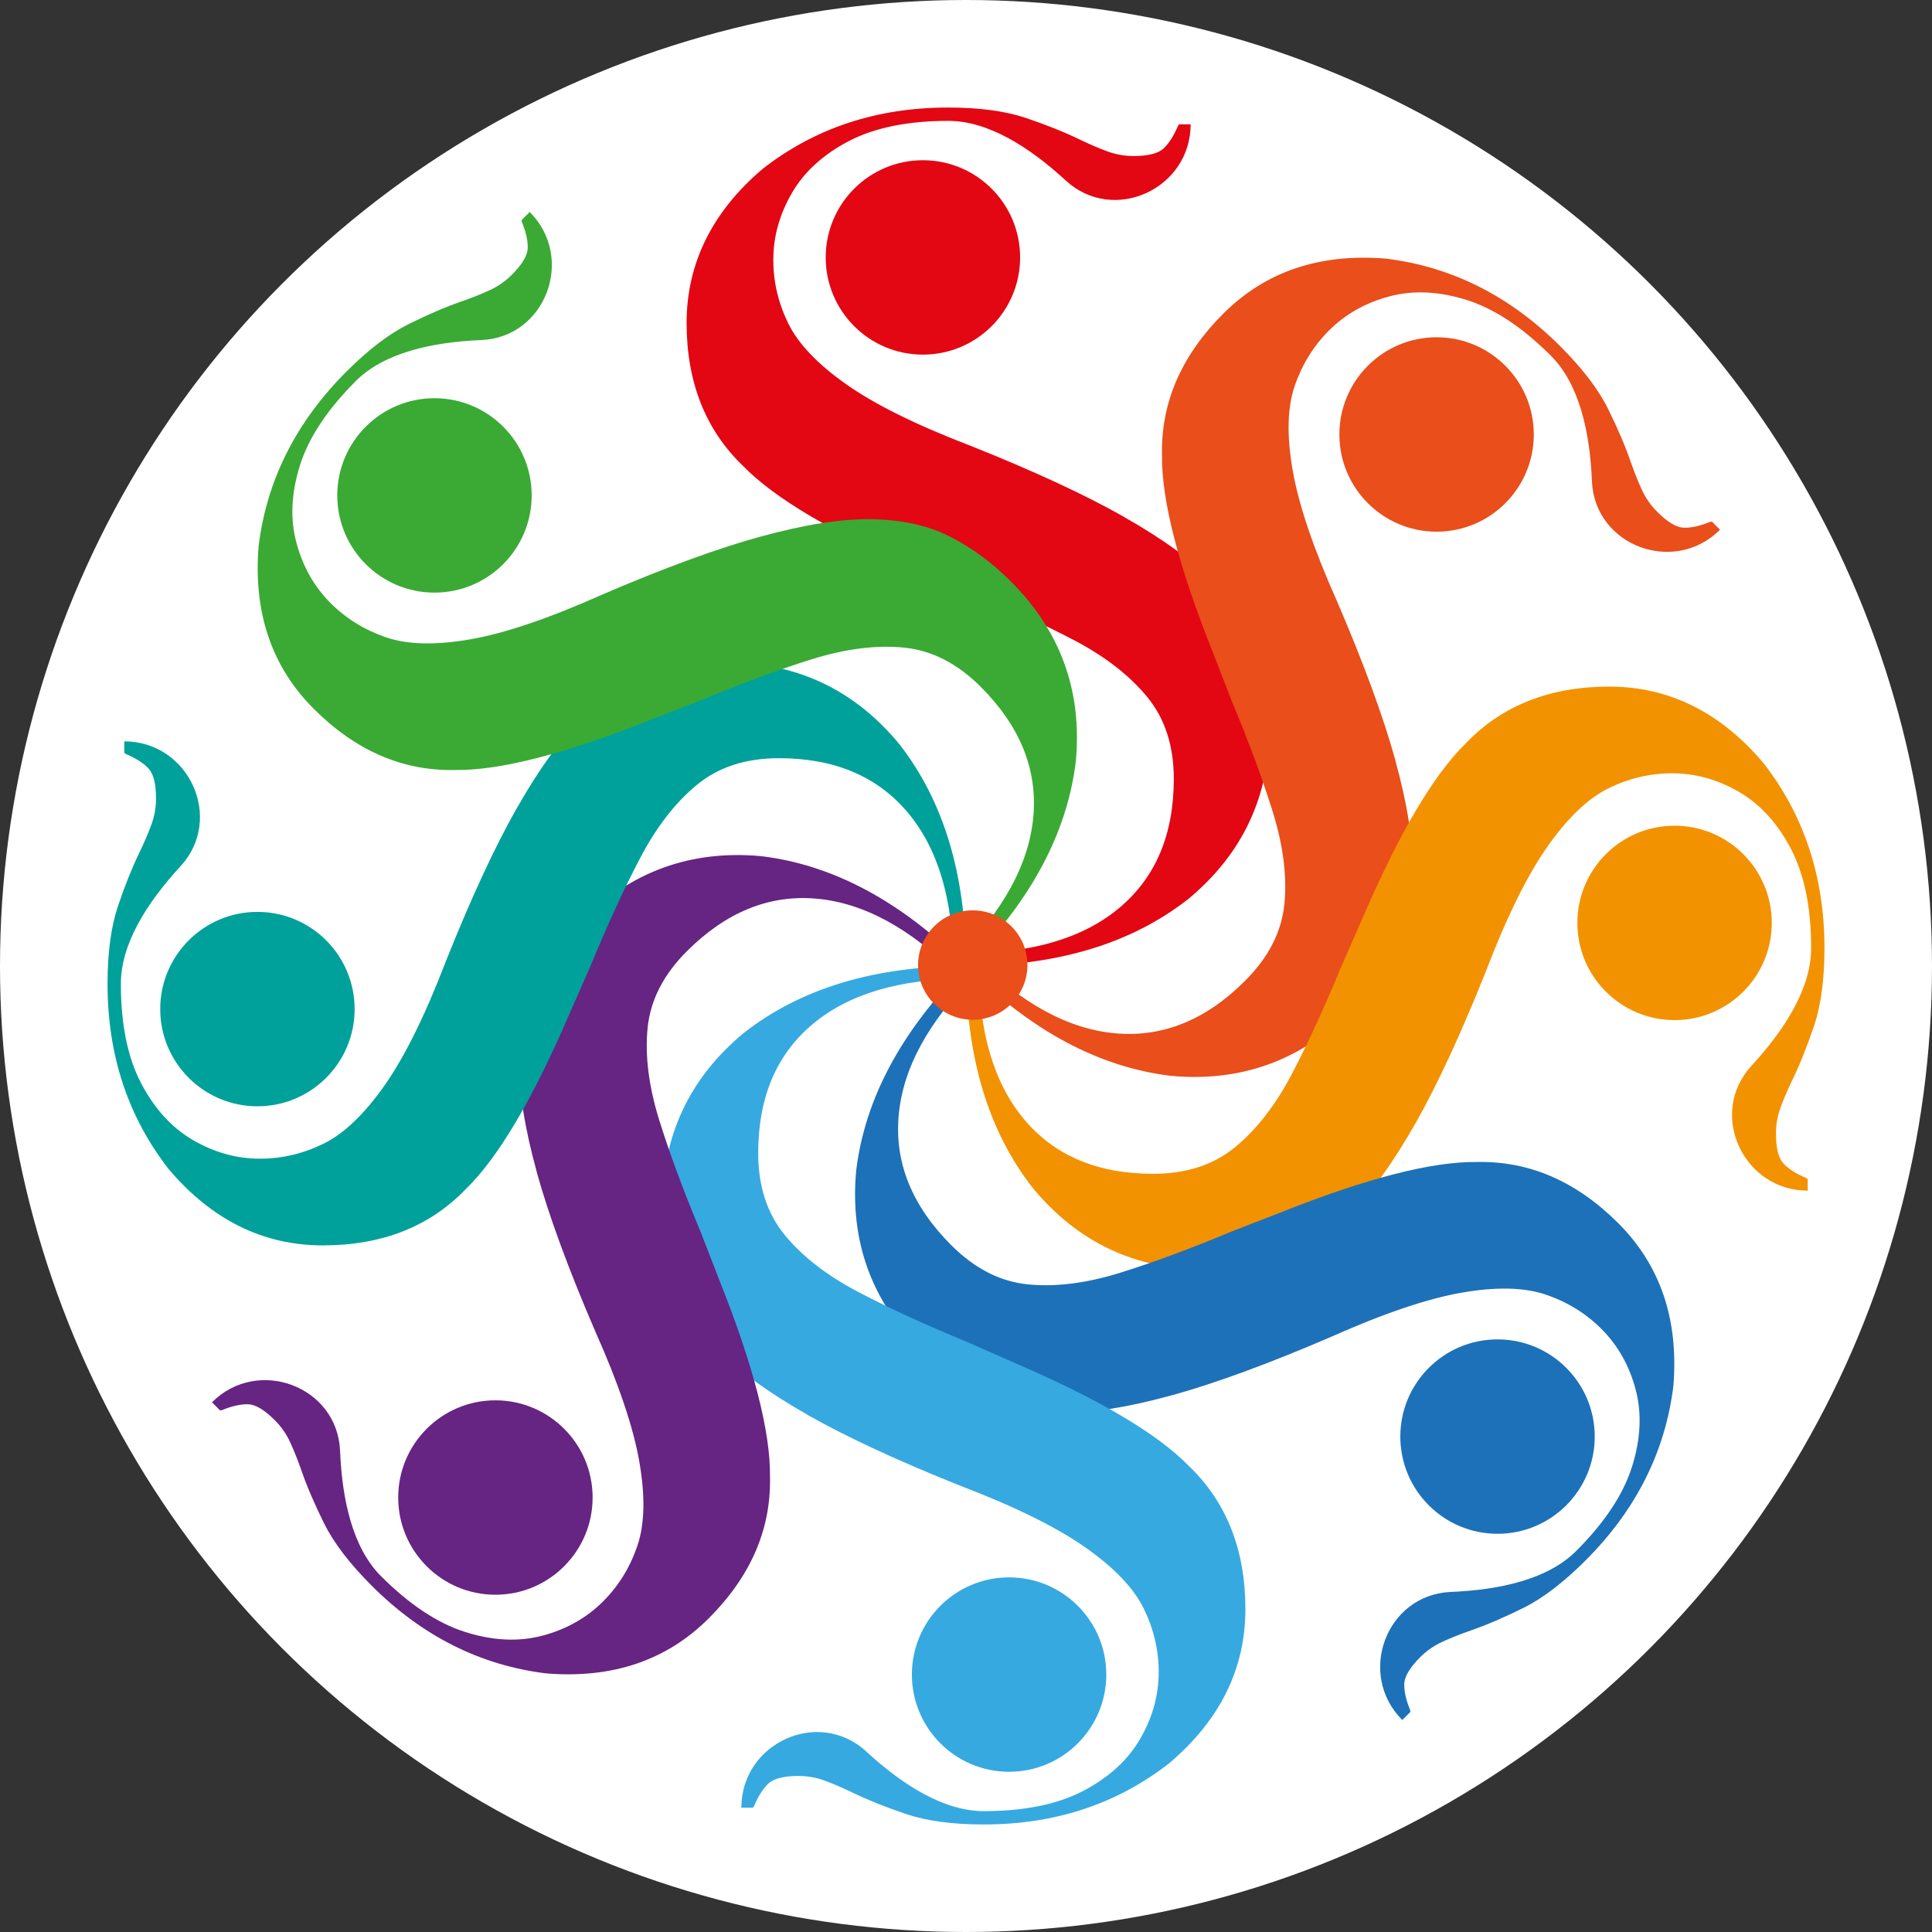 <?xml version="1.0" encoding="UTF-8"?><svg id="katman_2" xmlns="http://www.w3.org/2000/svg" viewBox="0 0 512 512"><rect x="0" y="0" width="512" height="512" fill="#333333" stroke="none"/><defs><style>.cls-1{fill:#e94e1b;}.cls-1,.cls-2,.cls-3,.cls-4,.cls-5,.cls-6,.cls-7,.cls-8,.cls-9{stroke-width:0px;}.cls-2{fill:#1d71b8;}.cls-3{fill:#e30613;}.cls-4{fill:#3aaa35;}.cls-5{fill:#f39200;}.cls-6{fill:#fff;}.cls-7{fill:#662483;}.cls-8{fill:#00a19a;}.cls-9{fill:#36a9e1;}</style></defs><g id="katman_1"><circle class="cls-6" cx="256" cy="256" r="256"/><path class="cls-3" d="m297.84,136.98c10.45,5.92,18.48,11.76,24.09,17.52,5.61,5.76,9.44,11.72,11.48,17.89,2.04,6.17,3.06,12.83,3.06,19.97,0,18.67-7.19,33.96-21.57,45.89-15.1,11.83-34.72,17.75-58.9,17.75-7.55,0-10.5-3.37,0-3.37,17.54,0,31.11-4.03,40.69-12.08,9.59-8.06,14.38-19.43,14.38-34.12,0-8.78-2.35-16.01-7.04-21.72-4.69-5.71-11.17-10.74-19.43-15.07-8.26-4.33-17.75-8.69-28.45-13.08-4.18-1.84-8.47-3.73-12.85-5.66-22.54-9.69-37.99-18.81-46.35-27.39-10-9.58-14.99-22.24-14.99-37.94s6.73-29.43,20.19-40.85c13.87-10.81,30.24-16.22,49.11-16.22,8.26,0,15.12.92,20.58,2.75,5.45,1.84,10.17,3.73,14.15,5.66,2.76,1.33,5.25,2.4,7.5,3.22,2.24.82,4.54,1.22,6.88,1.22,3.88,0,6.53-.66,7.96-1.98,1.43-1.33,2.7-3.32,3.83-5.97l.31-.46h3.06c0,17.15-20.46,26.52-33.08,14.91-9.75-8.98-20.64-15.82-31.17-15.82s-19.48,1.78-26.32,5.35c-6.83,3.57-11.88,8.18-15.14,13.84-3.27,5.66-4.89,11.55-4.89,17.67,0,5.81,1.32,11.42,3.97,16.83,2.65,5.41,7.78,10.78,15.38,16.14,7.6,5.35,18.59,10.79,32.97,16.3,16.63,6.63,30.16,12.9,40.62,18.81Z"/><circle class="cls-3" cx="244.58" cy="68.22" r="25.76"/><path class="cls-1" d="m369.75,201.42c3.2,11.58,4.76,21.39,4.65,29.43-.11,8.04-1.62,14.96-4.54,20.77-2.92,5.81-6.91,11.23-11.96,16.28-13.2,13.2-29.1,18.93-47.7,17.2-19.04-2.31-37.1-12.01-54.2-29.1-5.34-5.34-5.05-9.81,2.38-2.38,12.4,12.4,24.84,19.15,37.32,20.23,12.48,1.08,23.91-3.57,34.29-13.95,6.2-6.2,9.66-12.98,10.39-20.34.72-7.35-.31-15.49-3.08-24.39-2.78-8.9-6.4-18.69-10.87-29.37-1.66-4.26-3.35-8.62-5.08-13.09-9.09-22.79-13.56-40.17-13.41-52.14-.29-13.85,5.12-26.33,16.22-37.43,11.18-11.18,25.57-16.05,43.16-14.6,17.45,2.16,32.85,9.91,46.2,23.26,5.84,5.84,10.04,11.34,12.6,16.5,2.55,5.16,4.56,9.83,6,14.01,1.01,2.89,2.02,5.41,3.03,7.58,1.01,2.17,2.35,4.07,4.01,5.73,2.74,2.74,5.08,4.15,7.03,4.23,1.95.07,4.26-.44,6.92-1.52l.55-.11,2.16,2.16h0c-12.13,12.13-33.22,4.28-33.94-12.85-.55-13.25-3.41-25.78-10.85-33.23-7.57-7.57-15.04-12.52-22.39-14.82-7.36-2.31-14.18-2.62-20.49-.92-6.31,1.69-11.62,4.7-15.96,9.03-4.11,4.11-7.14,9.01-9.09,14.71-1.95,5.7-2.13,13.12-.54,22.28,1.59,9.16,5.51,20.77,11.79,34.83,7.07,16.44,12.21,30.45,15.42,42.02Z"/><circle class="cls-1" cx="380.71" cy="115.14" r="25.76"/><path class="cls-5" d="m375.02,297.84c-5.92,10.45-11.76,18.48-17.52,24.09-5.76,5.61-11.72,9.44-17.89,11.48-6.17,2.04-12.83,3.06-19.97,3.06-18.67,0-33.96-7.19-45.89-21.57-11.83-15.1-17.75-34.72-17.75-58.9,0-7.55,3.37-10.5,3.37,0,0,17.54,4.03,31.11,12.08,40.69,8.06,9.59,19.43,14.38,34.12,14.38,8.78,0,16.01-2.35,21.72-7.04,5.71-4.69,10.74-11.17,15.07-19.43,4.33-8.26,8.69-17.75,13.08-28.45,1.84-4.18,3.73-8.47,5.66-12.85,9.69-22.54,18.81-37.99,27.39-46.35,9.58-10,22.24-14.99,37.94-14.99,15.81,0,29.43,6.73,40.85,20.19,10.81,13.87,16.22,30.24,16.22,49.11,0,8.26-.92,15.12-2.75,20.58-1.84,5.45-3.73,10.17-5.66,14.15-1.33,2.76-2.4,5.25-3.22,7.5s-1.22,4.54-1.22,6.88c0,3.88.66,6.53,1.98,7.96,1.33,1.43,3.32,2.7,5.97,3.83l.46.31v3.06s0,0,0,0c-17.15,0-26.52-20.46-14.91-33.08,8.98-9.75,15.82-20.64,15.82-31.17,0-10.71-1.78-19.48-5.35-26.32-3.57-6.83-8.18-11.88-13.84-15.14-5.66-3.27-11.55-4.89-17.67-4.89-5.81,0-11.42,1.32-16.83,3.97-5.41,2.65-10.78,7.78-16.14,15.38-5.35,7.6-10.79,18.59-16.3,32.97-6.63,16.63-12.9,30.16-18.81,40.62Z"/><circle class="cls-5" cx="443.78" cy="244.58" r="25.76"/><path class="cls-2" d="m310.58,369.75c-11.58,3.2-21.39,4.76-29.43,4.65-8.04-.11-14.96-1.62-20.77-4.54-5.81-2.92-11.23-6.91-16.28-11.96-13.2-13.2-18.93-29.1-17.2-47.7,2.31-19.04,12.01-37.1,29.1-54.2,5.34-5.34,9.81-5.05,2.38,2.38-12.4,12.4-19.15,24.84-20.23,37.32-1.08,12.48,3.57,23.91,13.95,34.29,6.2,6.2,12.98,9.66,20.34,10.39,7.35.72,15.49-.31,24.39-3.08,8.9-2.78,18.69-6.4,29.37-10.87,4.26-1.66,8.62-3.35,13.09-5.08,22.79-9.09,40.17-13.56,52.14-13.41,13.85-.29,26.33,5.12,37.43,16.22,11.18,11.18,16.05,25.57,14.6,43.16-2.16,17.45-9.91,32.85-23.26,46.2-5.84,5.84-11.34,10.04-16.5,12.6-5.16,2.55-9.83,4.56-14.01,6-2.89,1.01-5.41,2.02-7.58,3.03-2.17,1.01-4.07,2.35-5.73,4.01-2.74,2.74-4.15,5.08-4.23,7.03-.07,1.95.44,4.26,1.52,6.92l.11.55-2.16,2.16h0c-12.13-12.13-4.28-33.22,12.85-33.94,13.25-.55,25.78-3.41,33.23-10.85,7.57-7.57,12.52-15.04,14.82-22.39s2.62-14.18.92-20.49c-1.69-6.31-4.7-11.62-9.03-15.96-4.11-4.11-9.01-7.14-14.71-9.09-5.7-1.95-13.12-2.13-22.28-.54-9.16,1.59-20.77,5.51-34.83,11.79-16.44,7.07-30.45,12.21-42.02,15.42Z"/><circle class="cls-2" cx="396.86" cy="380.71" r="25.76"/><path class="cls-9" d="m214.16,375.02c-10.45-5.92-18.48-11.76-24.09-17.52-5.61-5.76-9.44-11.72-11.48-17.89-2.04-6.17-3.06-12.83-3.06-19.97,0-18.67,7.19-33.96,21.57-45.89,15.1-11.83,34.72-17.75,58.9-17.75,7.55,0,10.5,3.37,0,3.37-17.54,0-31.11,4.03-40.69,12.08-9.59,8.06-14.38,19.43-14.38,34.12,0,8.78,2.35,16.01,7.04,21.72,4.69,5.71,11.17,10.74,19.43,15.07,8.26,4.33,17.75,8.69,28.45,13.08,4.18,1.84,8.47,3.73,12.85,5.66,22.54,9.69,37.99,18.81,46.35,27.39,10,9.58,14.99,22.24,14.99,37.94,0,15.81-6.73,29.43-20.19,40.85-13.87,10.81-30.24,16.22-49.11,16.22-8.26,0-15.12-.92-20.58-2.75-5.45-1.84-10.17-3.73-14.15-5.66-2.76-1.33-5.25-2.4-7.5-3.22-2.24-.82-4.54-1.22-6.88-1.22-3.88,0-6.53.66-7.96,1.98-1.43,1.33-2.7,3.32-3.83,5.97l-.31.46h-3.06s0,0,0,0c0-17.15,20.46-26.52,33.08-14.91,9.75,8.98,20.64,15.82,31.17,15.82,10.71,0,19.48-1.78,26.32-5.35,6.83-3.57,11.88-8.18,15.14-13.84,3.27-5.66,4.89-11.55,4.89-17.67,0-5.81-1.32-11.42-3.97-16.83-2.65-5.41-7.78-10.78-15.38-16.14-7.6-5.35-18.59-10.79-32.97-16.3-16.63-6.63-30.16-12.9-40.62-18.81Z"/><circle class="cls-9" cx="267.42" cy="443.78" r="25.76"/><path class="cls-7" d="m142.25,310.58c-3.2-11.58-4.76-21.39-4.65-29.43.11-8.04,1.62-14.96,4.54-20.77,2.92-5.81,6.91-11.23,11.96-16.28,13.2-13.2,29.1-18.93,47.7-17.2,19.04,2.31,37.1,12.01,54.2,29.1,5.34,5.34,5.05,9.81-2.38,2.38-12.4-12.4-24.84-19.15-37.32-20.23-12.48-1.08-23.91,3.57-34.29,13.95-6.2,6.2-9.66,12.98-10.39,20.34-.72,7.35.31,15.49,3.08,24.39,2.78,8.9,6.4,18.69,10.87,29.37,1.66,4.26,3.35,8.62,5.08,13.09,9.09,22.79,13.56,40.17,13.41,52.14.29,13.85-5.12,26.33-16.22,37.43-11.18,11.18-25.57,16.05-43.16,14.6-17.45-2.16-32.85-9.91-46.2-23.26-5.84-5.84-10.04-11.34-12.6-16.5-2.55-5.16-4.56-9.83-6-14.01-1.01-2.89-2.02-5.41-3.03-7.58-1.01-2.17-2.35-4.07-4.01-5.73-2.74-2.74-5.08-4.15-7.03-4.23-1.95-.07-4.26.44-6.92,1.52l-.55.11-2.16-2.16h0c12.13-12.13,33.22-4.28,33.94,12.85.55,13.25,3.41,25.78,10.85,33.23,7.57,7.57,15.04,12.52,22.39,14.82,7.36,2.31,14.18,2.62,20.49.92,6.31-1.69,11.62-4.7,15.96-9.03,4.11-4.11,7.14-9.01,9.09-14.71,1.95-5.7,2.13-13.12.54-22.28-1.59-9.16-5.51-20.77-11.79-34.83-7.07-16.44-12.21-30.45-15.42-42.02Z"/><circle class="cls-7" cx="131.29" cy="396.86" r="25.76"/><path class="cls-8" d="m136.98,214.16c5.92-10.45,11.76-18.48,17.52-24.09,5.76-5.61,11.72-9.44,17.89-11.48,6.17-2.04,12.83-3.06,19.97-3.06,18.67,0,33.96,7.19,45.89,21.57,11.83,15.1,17.75,34.72,17.75,58.9,0,7.55-3.37,10.5-3.37,0,0-17.54-4.03-31.11-12.08-40.69-8.06-9.59-19.43-14.38-34.12-14.38-8.78,0-16.01,2.35-21.72,7.04-5.71,4.69-10.74,11.17-15.07,19.43-4.33,8.26-8.69,17.75-13.08,28.45-1.84,4.18-3.73,8.47-5.66,12.85-9.69,22.54-18.81,37.99-27.39,46.35-9.58,10-22.24,14.99-37.94,14.99-15.81,0-29.43-6.73-40.85-20.19-10.81-13.87-16.22-30.24-16.22-49.11,0-8.26.92-15.12,2.75-20.58,1.84-5.45,3.73-10.17,5.66-14.15,1.33-2.76,2.4-5.25,3.22-7.5.82-2.24,1.22-4.54,1.22-6.88,0-3.88-.66-6.53-1.98-7.96-1.33-1.43-3.32-2.7-5.97-3.83l-.46-.31v-3.06s0,0,0,0c17.15,0,26.52,20.46,14.91,33.08-8.98,9.75-15.82,20.64-15.82,31.17,0,10.71,1.78,19.48,5.35,26.32,3.57,6.83,8.18,11.88,13.84,15.14,5.66,3.27,11.55,4.89,17.67,4.89,5.81,0,11.42-1.32,16.83-3.97,5.41-2.65,10.78-7.78,16.14-15.38,5.35-7.6,10.79-18.59,16.3-32.97,6.63-16.63,12.9-30.16,18.81-40.62Z"/><circle class="cls-8" cx="68.22" cy="267.42" r="25.76"/><path class="cls-4" d="m201.42,142.25c11.58-3.2,21.39-4.76,29.43-4.65,8.04.11,14.96,1.62,20.77,4.54,5.81,2.92,11.23,6.91,16.28,11.96,13.2,13.2,18.93,29.1,17.2,47.7-2.31,19.04-12.01,37.1-29.1,54.2-5.34,5.34-9.81,5.05-2.38-2.38,12.4-12.4,19.15-24.84,20.23-37.32,1.08-12.48-3.57-23.91-13.95-34.29-6.2-6.2-12.98-9.66-20.34-10.39-7.35-.72-15.49.31-24.39,3.08-8.9,2.78-18.69,6.4-29.37,10.87-4.26,1.66-8.62,3.35-13.09,5.08-22.79,9.09-40.17,13.56-52.14,13.41-13.85.29-26.33-5.12-37.43-16.22-11.18-11.18-16.05-25.57-14.6-43.16,2.16-17.45,9.91-32.85,23.26-46.2,5.84-5.84,11.34-10.04,16.5-12.6,5.16-2.55,9.83-4.56,14.01-6,2.89-1.01,5.41-2.02,7.58-3.03,2.17-1.01,4.07-2.35,5.73-4.01,2.74-2.74,4.15-5.08,4.23-7.03.07-1.95-.44-4.26-1.52-6.92l-.11-.55,2.16-2.16h0c12.13,12.13,4.28,33.22-12.85,33.94-13.25.55-25.78,3.41-33.23,10.85-7.57,7.57-12.52,15.04-14.82,22.39-2.31,7.36-2.62,14.18-.92,20.49,1.69,6.31,4.7,11.62,9.03,15.96,4.11,4.11,9.01,7.14,14.71,9.09,5.7,1.95,13.12,2.13,22.28.54,9.16-1.59,20.77-5.51,34.83-11.79,16.44-7.07,30.45-12.21,42.02-15.42Z"/><circle class="cls-4" cx="115.14" cy="131.29" r="25.76"/><circle class="cls-1" cx="257.79" cy="255.75" r="14.49"/></g></svg>